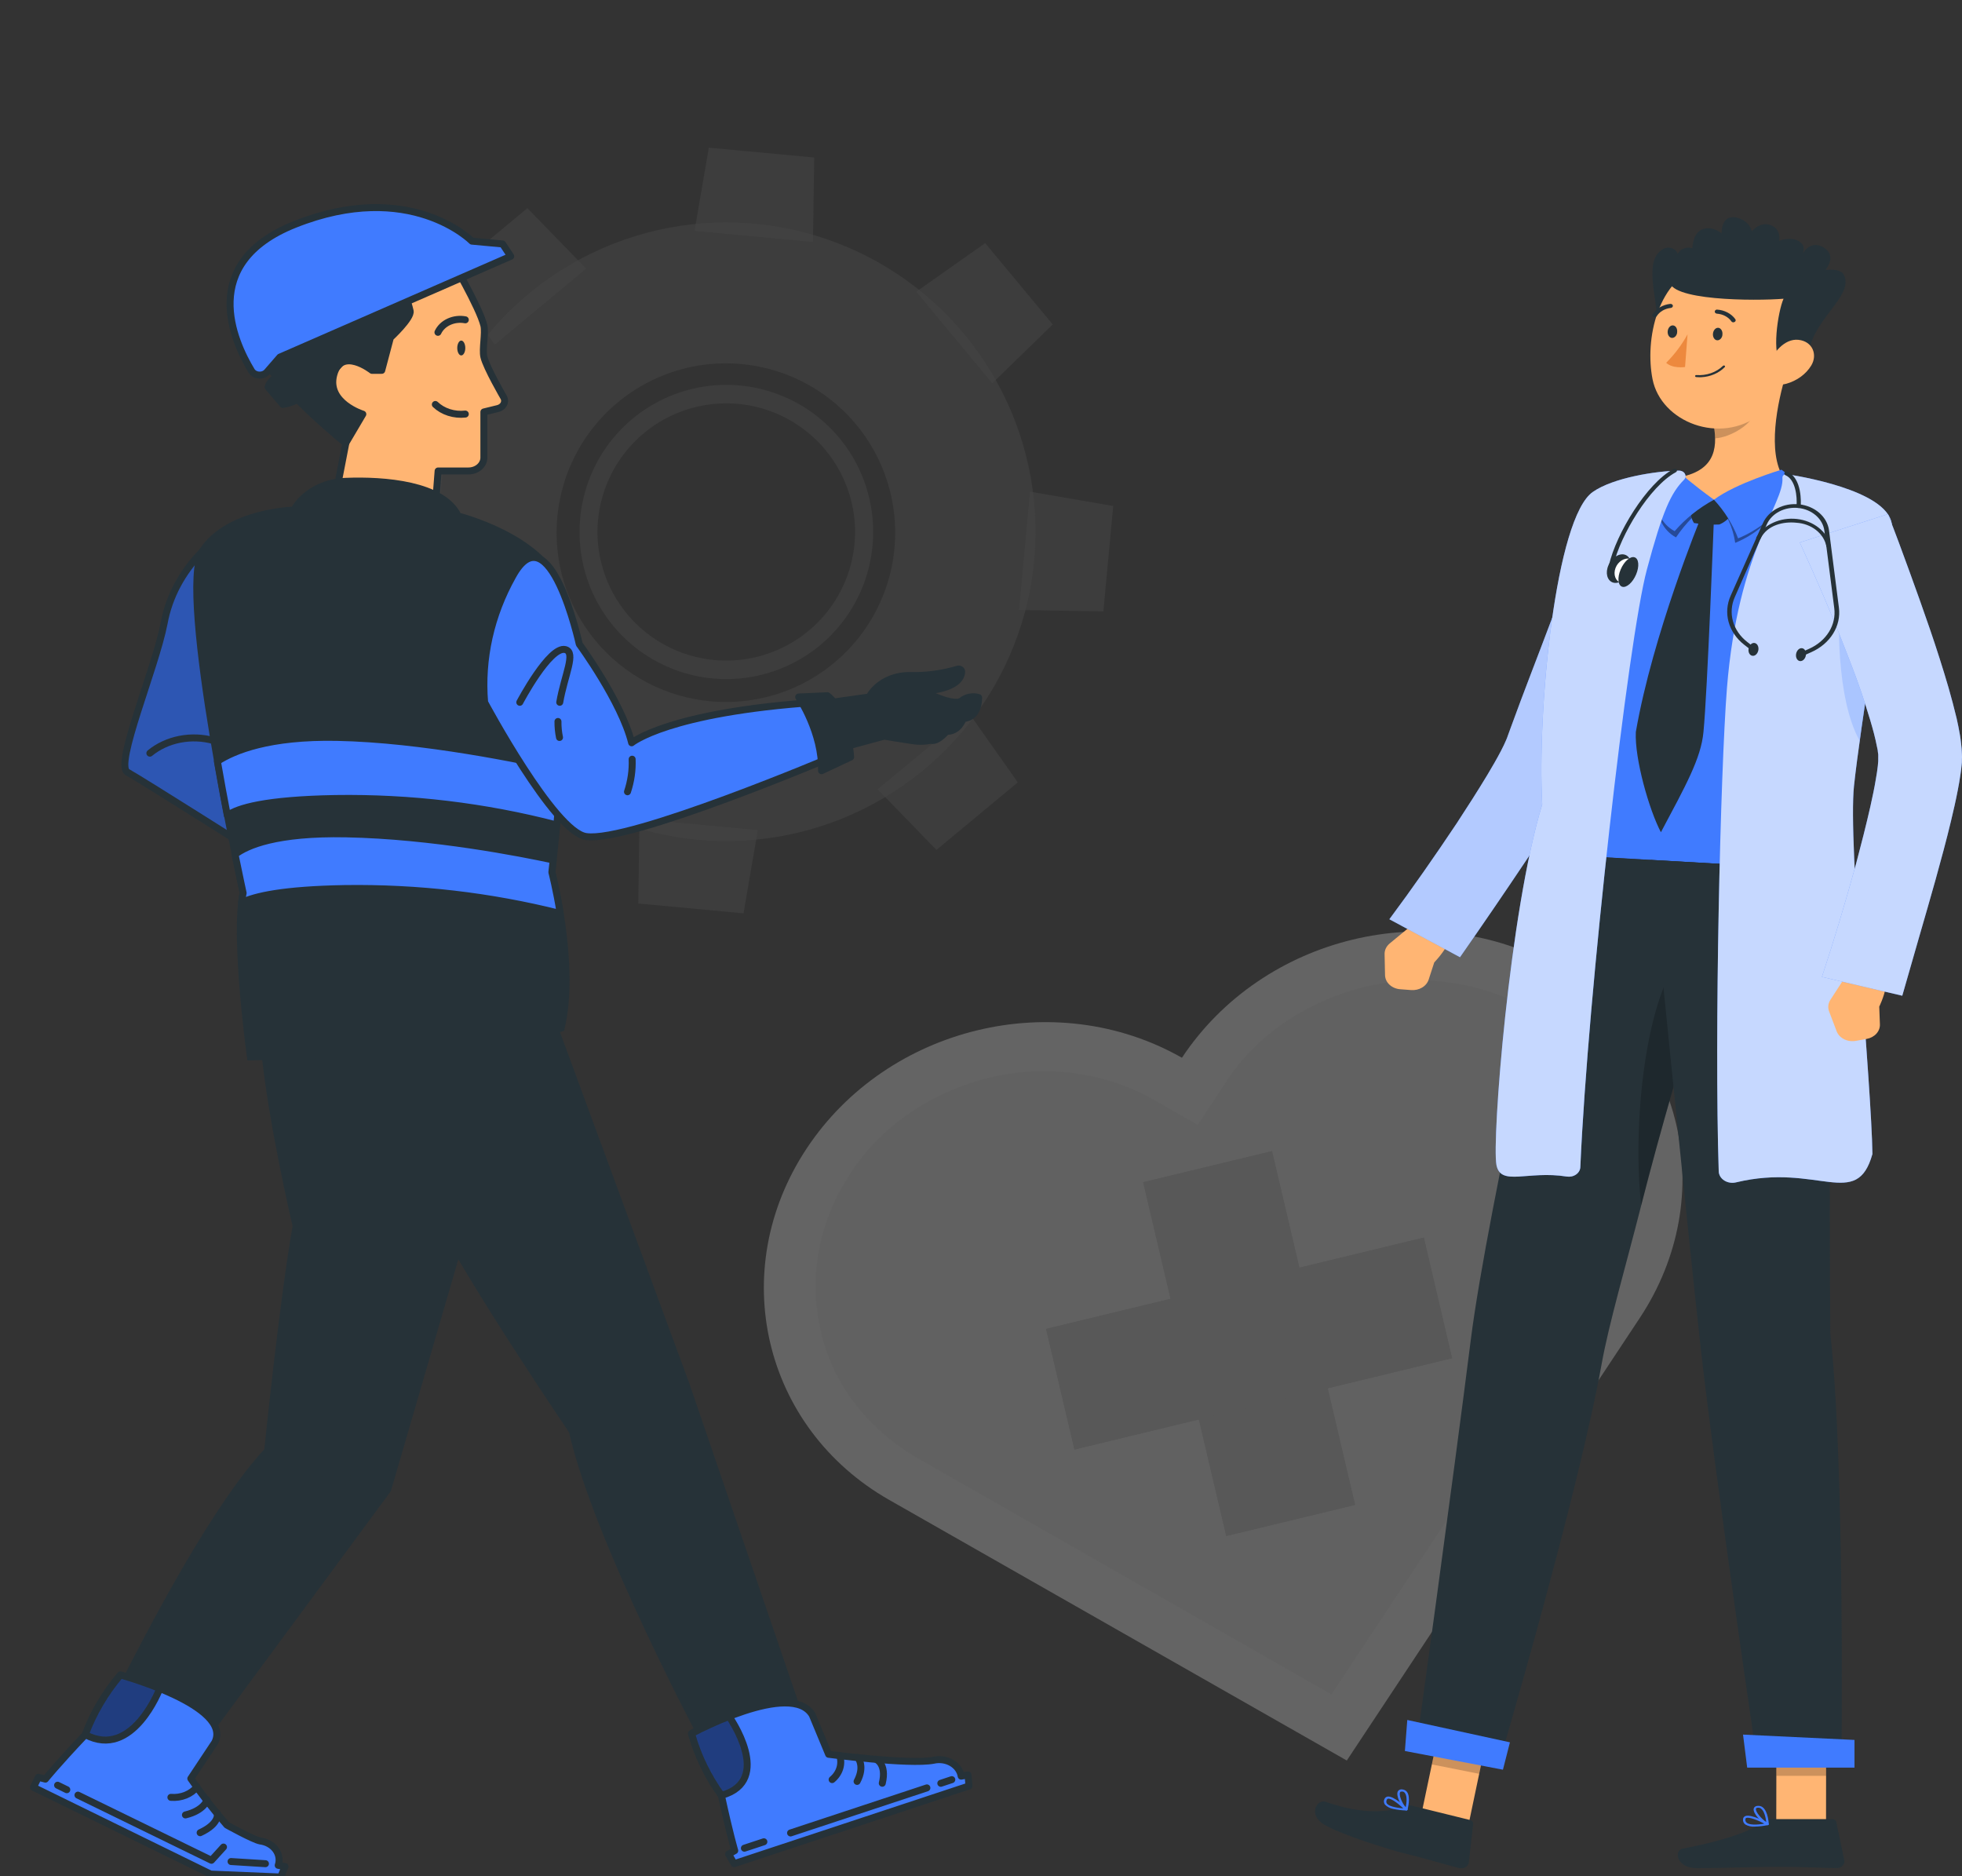 <svg width="638" height="610" viewBox="0 0 638 610" fill="none" xmlns="http://www.w3.org/2000/svg">
<rect x="0" y="0" width="638" height="610" fill="#333333" stroke="none"/>
<g clip-path="url(#clip0_659_2962)">
<g opacity="0.3">
<path opacity="0.9" d="M506.355 314.416C465.275 291.002 410.663 304.226 384.337 343.899C343.221 320.485 288.609 333.709 262.32 373.381C236.03 413.054 248.047 464.226 289.126 487.64L437.951 572.383L533.125 428.642C559.488 388.969 547.471 337.829 506.355 314.416Z" fill="#E9E9E9"/>
<path opacity="0.2" d="M298.257 474C290.122 469.248 283.161 463.147 277.779 456.051C272.396 448.956 268.699 441.007 266.902 432.667C262.821 415.187 266.238 397.022 276.516 381.559C286.121 366.464 302.264 355.276 321.403 350.447C330.463 348.197 339.981 347.677 349.297 348.924C358.613 350.17 367.503 353.153 375.35 357.666L389.474 365.715L398.496 352.076C408.117 336.979 424.271 325.792 443.421 320.964C452.475 318.714 461.987 318.195 471.296 319.442C480.606 320.688 489.49 323.671 497.33 328.183C530.608 347.125 540.332 388.65 519.072 420.816L432.957 550.885L298.257 474Z" fill="#ADADAD"/>
<path d="M440.687 489.3L398.721 499.426L371.692 384.337L413.659 374.211L440.687 489.3Z" fill="#ADADAD"/>
<path d="M349.359 471.317L340.115 432.027L463.02 402.321L472.227 441.61L349.359 471.317Z" fill="#ADADAD"/>
</g>
<g opacity="0.2">
<path d="M231.744 220.39C241.146 221.27 250.598 219.342 258.905 214.85C267.211 210.357 273.998 203.502 278.408 195.151C282.818 186.8 284.651 177.329 283.678 167.936C282.704 158.543 278.966 149.65 272.937 142.382C266.908 135.113 258.859 129.796 249.807 127.103C240.756 124.41 231.109 124.462 222.087 127.252C213.066 130.043 205.074 135.446 199.124 142.779C193.173 150.112 189.532 159.045 188.659 168.448C188.073 174.688 188.723 180.983 190.572 186.972C192.421 192.961 195.433 198.526 199.434 203.351C203.436 208.175 208.349 212.163 213.893 215.086C219.437 218.01 225.503 219.813 231.744 220.39ZM194.464 168.999C195.232 160.751 198.428 152.916 203.648 146.485C208.869 140.053 215.879 135.314 223.793 132.867C231.706 130.42 240.168 130.374 248.108 132.735C256.047 135.097 263.109 139.759 268.398 146.134C273.688 152.508 276.969 160.308 277.826 168.547C278.683 176.786 277.078 185.094 273.214 192.421C269.349 199.748 263.399 205.764 256.116 209.709C248.832 213.655 240.542 215.351 232.294 214.585C226.817 214.077 221.493 212.494 216.627 209.928C211.762 207.361 207.449 203.862 203.936 199.628C200.423 195.395 197.778 190.511 196.153 185.256C194.528 180 193.954 174.476 194.464 168.999ZM231.744 220.39C241.146 221.27 250.598 219.342 258.905 214.85C267.211 210.357 273.998 203.502 278.408 195.151C282.818 186.8 284.651 177.329 283.678 167.936C282.704 158.543 278.966 149.65 272.937 142.382C266.908 135.113 258.859 129.796 249.807 127.103C240.756 124.41 231.109 124.462 222.087 127.252C213.066 130.043 205.074 135.446 199.124 142.779C193.173 150.112 189.532 159.045 188.659 168.448C188.073 174.688 188.723 180.983 190.572 186.972C192.421 192.961 195.433 198.526 199.434 203.351C203.436 208.175 208.349 212.163 213.893 215.086C219.437 218.01 225.503 219.813 231.744 220.39ZM194.464 168.999C195.232 160.751 198.428 152.916 203.648 146.485C208.869 140.053 215.879 135.314 223.793 132.867C231.706 130.42 240.168 130.374 248.108 132.735C256.047 135.097 263.109 139.759 268.398 146.134C273.688 152.508 276.969 160.308 277.826 168.547C278.683 176.786 277.078 185.094 273.214 192.421C269.349 199.748 263.399 205.764 256.116 209.709C248.832 213.655 240.542 215.351 232.294 214.585C226.817 214.077 221.493 212.494 216.627 209.928C211.762 207.361 207.449 203.862 203.936 199.628C200.423 195.395 197.778 190.511 196.153 185.256C194.528 180 193.954 174.476 194.464 168.999ZM231.744 220.39C241.146 221.27 250.598 219.342 258.905 214.85C267.211 210.357 273.998 203.502 278.408 195.151C282.818 186.8 284.651 177.329 283.678 167.936C282.704 158.543 278.966 149.65 272.937 142.382C266.908 135.113 258.859 129.796 249.807 127.103C240.756 124.41 231.109 124.462 222.087 127.252C213.066 130.043 205.074 135.446 199.124 142.779C193.173 150.112 189.532 159.045 188.659 168.448C188.073 174.688 188.723 180.983 190.572 186.972C192.421 192.961 195.433 198.526 199.434 203.351C203.436 208.175 208.349 212.163 213.893 215.086C219.437 218.01 225.503 219.813 231.744 220.39ZM194.464 168.999C195.232 160.751 198.428 152.916 203.648 146.485C208.869 140.053 215.879 135.314 223.793 132.867C231.706 130.42 240.168 130.374 248.108 132.735C256.047 135.097 263.109 139.759 268.398 146.134C273.688 152.508 276.969 160.308 277.826 168.547C278.683 176.786 277.078 185.094 273.214 192.421C269.349 199.748 263.399 205.764 256.116 209.709C248.832 213.655 240.542 215.351 232.294 214.585C226.817 214.077 221.493 212.494 216.627 209.928C211.762 207.361 207.449 203.862 203.936 199.628C200.423 195.395 197.778 190.511 196.153 185.256C194.528 180 193.954 174.476 194.464 168.999ZM226.84 273.033C246.647 274.877 266.555 270.806 284.049 261.336C301.542 251.865 315.834 237.42 325.118 219.827C334.402 202.234 338.261 182.283 336.207 162.497C334.152 142.711 326.277 123.978 313.577 108.668C300.876 93.358 283.921 82.157 264.856 76.482C245.79 70.808 225.469 70.914 206.464 76.788C187.458 82.662 170.621 94.039 158.082 109.481C145.543 124.924 137.864 143.738 136.016 163.544C133.553 190.105 141.735 216.557 158.766 237.088C175.796 257.618 200.281 270.547 226.84 273.033ZM181.253 167.948C182.287 157.12 186.506 146.841 193.377 138.409C200.247 129.977 209.462 123.769 219.858 120.57C230.254 117.371 241.365 117.323 251.788 120.434C262.211 123.544 271.479 129.672 278.421 138.045C285.364 146.419 289.671 156.661 290.797 167.48C291.923 178.298 289.819 189.208 284.75 198.832C279.681 208.455 271.875 216.362 262.316 221.552C252.757 226.743 241.875 228.985 231.043 227.996C223.812 227.338 216.782 225.255 210.359 221.868C203.935 218.481 198.246 213.856 193.618 208.261C188.99 202.665 185.515 196.209 183.392 189.265C181.27 182.32 180.543 175.024 181.253 167.798V167.948ZM188.659 168.598C187.778 178.003 189.706 187.457 194.2 195.766C198.694 204.074 205.552 210.862 213.906 215.271C222.259 219.68 231.733 221.512 241.128 220.535C250.523 219.558 259.417 215.815 266.685 209.781C273.952 203.747 279.266 195.693 281.954 186.638C284.642 177.583 284.584 167.934 281.786 158.912C278.988 149.89 273.576 141.901 266.236 135.956C258.896 130.01 249.957 126.376 240.551 125.513C227.985 124.37 215.477 128.242 205.756 136.286C196.035 144.329 189.889 155.891 188.659 168.448V168.598ZM194.464 169.149C195.232 160.901 198.428 153.066 203.648 146.635C208.869 140.203 215.879 135.464 223.793 133.017C231.706 130.57 240.168 130.524 248.108 132.885C256.047 135.247 263.109 139.91 268.398 146.284C273.688 152.658 276.969 160.458 277.826 168.697C278.683 176.936 277.078 185.244 273.214 192.571C269.349 199.898 263.399 205.914 256.116 209.859C248.832 213.805 240.542 215.502 232.294 214.736C226.803 214.228 221.466 212.64 216.59 210.064C211.713 207.488 207.394 203.975 203.879 199.725C200.364 195.475 197.723 190.574 196.107 185.301C194.491 180.028 193.933 174.488 194.464 168.999V169.149ZM231.744 220.54C241.146 221.421 250.598 219.492 258.905 215C267.211 210.507 273.998 203.652 278.408 195.301C282.818 186.95 284.651 177.479 283.678 168.086C282.704 158.693 278.966 149.8 272.937 142.532C266.908 135.263 258.859 129.946 249.807 127.253C240.756 124.56 231.109 124.612 222.087 127.403C213.066 130.193 205.074 135.596 199.124 142.929C193.173 150.262 189.532 159.195 188.659 168.598C187.518 181.177 191.414 193.694 199.491 203.404C207.568 213.114 219.168 219.223 231.744 220.39V220.54ZM194.464 168.999C195.232 160.751 198.428 152.916 203.648 146.485C208.869 140.053 215.879 135.314 223.793 132.867C231.706 130.42 240.168 130.374 248.108 132.735C256.047 135.097 263.109 139.759 268.398 146.134C273.688 152.508 276.969 160.308 277.826 168.547C278.683 176.786 277.078 185.094 273.214 192.421C269.349 199.748 263.399 205.764 256.116 209.709C248.832 213.655 240.542 215.351 232.294 214.585C226.817 214.077 221.493 212.494 216.627 209.928C211.762 207.361 207.449 203.862 203.936 199.628C200.423 195.395 197.778 190.511 196.153 185.256C194.528 180 193.954 174.476 194.464 168.999ZM231.744 220.39C241.146 221.27 250.598 219.342 258.905 214.85C267.211 210.357 273.998 203.502 278.408 195.151C282.818 186.8 284.651 177.329 283.678 167.936C282.704 158.543 278.966 149.65 272.937 142.382C266.908 135.113 258.859 129.796 249.807 127.103C240.756 124.41 231.109 124.462 222.087 127.252C213.066 130.043 205.074 135.446 199.124 142.779C193.173 150.112 189.532 159.045 188.659 168.448C188.073 174.688 188.723 180.983 190.572 186.972C192.421 192.961 195.433 198.526 199.434 203.351C203.436 208.175 208.349 212.163 213.893 215.086C219.437 218.01 225.503 219.813 231.744 220.39ZM194.464 168.999C195.232 160.751 198.428 152.916 203.648 146.485C208.869 140.053 215.879 135.314 223.793 132.867C231.706 130.42 240.168 130.374 248.108 132.735C256.047 135.097 263.109 139.759 268.398 146.134C273.688 152.508 276.969 160.308 277.826 168.547C278.683 176.786 277.078 185.094 273.214 192.421C269.349 199.748 263.399 205.764 256.116 209.709C248.832 213.655 240.542 215.351 232.294 214.585C226.817 214.077 221.493 212.494 216.627 209.928C211.762 207.361 207.449 203.862 203.936 199.628C200.423 195.395 197.778 190.511 196.153 185.256C194.528 180 193.954 174.476 194.464 168.999Z" fill="#929292" fill-opacity="0.51"/>
<path d="M225.839 75.072L264.37 78.675L264.77 51.203L230.493 48L225.839 75.072Z" fill="#929292" fill-opacity="0.51"/>
<path d="M297.947 94.838L322.667 124.612L342.333 105.496L320.365 79.025L297.947 94.838Z" fill="#929292" fill-opacity="0.51"/>
<path d="M334.929 159.841L331.376 198.322L358.799 198.772L362.001 164.495L334.929 159.841Z" fill="#929292" fill-opacity="0.51"/>
<path d="M315.162 231.949L285.388 256.619L304.503 276.335L330.975 254.367L315.162 231.949Z" fill="#929292" fill-opacity="0.51"/>
<path d="M246.431 269.883L207.95 266.28L207.549 293.752L241.777 296.955L246.431 269.883Z" fill="#929292" fill-opacity="0.51"/>
<path d="M178.05 249.113L153.381 219.389L133.665 238.504L155.632 264.976L178.05 249.113Z" fill="#929292" fill-opacity="0.51"/>
<path d="M141.072 184.161L144.675 145.63L117.203 145.23L114 179.507L141.072 184.161Z" fill="#929292" fill-opacity="0.51"/>
<path d="M160.888 112.053L190.612 87.333L171.496 67.667L145.025 89.635L160.888 112.053Z" fill="#929292" fill-opacity="0.51"/>
</g>
<path d="M551.91 110.127C540.489 111.888 539.045 110.984 538.901 103.892C538.756 96.8 534.607 84.969 540.38 81.26C540.776 80.935 541.264 80.706 541.795 80.595C542.326 80.484 542.881 80.496 543.405 80.628C543.929 80.761 544.404 81.01 544.782 81.35C545.16 81.691 545.427 82.111 545.559 82.569C545.911 81.791 546.597 81.161 547.475 80.809C548.352 80.458 549.353 80.413 550.268 80.683C550.502 79.218 550.773 75.461 553.876 74.448C556.98 73.435 559.83 75.867 559.83 75.867C559.83 75.867 559.596 70.084 564.106 70.645C565.453 70.831 566.704 71.363 567.695 72.172C568.686 72.981 569.372 74.03 569.664 75.181C569.664 75.181 572.262 71.908 575.78 73.201C579.298 74.495 578.559 78.298 578.559 78.298C578.559 78.298 582.294 76.74 585.072 78.501C587.851 80.262 585.83 83.083 585.83 83.083C585.83 83.083 588.356 77.472 593.173 80.574C597.504 83.38 593.57 87.775 593.57 87.775C593.57 87.775 598.334 87.105 599.488 89.178C603.385 96.239 588.536 104.126 588.049 116.05C565.243 123.5 551.91 110.127 551.91 110.127Z" fill="#263238"/>
<path d="M469.598 299.633L461.984 298.417L451.917 306.725C451.369 307.176 450.936 307.721 450.647 308.325C450.358 308.929 450.219 309.579 450.239 310.232L450.383 317.028C450.401 318.19 450.919 319.305 451.836 320.155C452.753 321.005 454.004 321.53 455.345 321.626L458.845 321.891C460.118 321.995 461.393 321.707 462.443 321.076C463.494 320.445 464.251 319.514 464.583 318.447L466.387 312.898C466.387 312.898 476.328 302.751 469.598 299.633Z" fill="#FFB573"/>
<path d="M546.496 175.343C541.39 186.768 536.302 198.24 531.394 209.743C526.486 221.246 521.615 232.796 517.05 244.159L516.238 246.263L515.679 247.635C515.462 248.149 515.246 248.679 515.047 249.085C514.199 250.939 513.351 252.467 512.503 254.01C510.807 257.127 509.093 259.917 507.361 262.739C503.879 268.35 500.288 273.759 496.662 279.152C489.445 289.954 482.228 300.506 474.758 311.214L451.79 298.869C459.367 288.691 466.675 278.185 473.675 267.695C477.122 262.427 480.514 257.143 483.671 251.906C485.241 249.287 486.756 246.669 488.092 244.112C488.723 242.881 489.355 241.618 489.77 240.59C489.914 240.293 489.968 240.091 490.058 239.888L490.347 239.078L491.177 236.802C495.525 224.831 500.09 213.266 504.492 201.529L517.7 166.442L546.496 175.343Z" fill="#407BFF"/>
<path opacity="0.6" d="M546.496 175.343C541.39 186.768 536.302 198.24 531.394 209.743C526.486 221.246 521.615 232.796 517.05 244.159L516.238 246.263L515.679 247.635C515.462 248.149 515.246 248.679 515.047 249.085C514.199 250.939 513.351 252.467 512.503 254.01C510.807 257.127 509.093 259.917 507.361 262.739C503.879 268.35 500.288 273.759 496.662 279.152C489.445 289.954 482.228 300.506 474.758 311.214L451.79 298.869C459.367 288.691 466.675 278.185 473.675 267.695C477.122 262.427 480.514 257.143 483.671 251.906C485.241 249.287 486.756 246.669 488.092 244.112C488.723 242.881 489.355 241.618 489.77 240.59C489.914 240.293 489.968 240.091 490.058 239.888L490.347 239.078L491.177 236.802C495.525 224.831 500.09 213.266 504.492 201.529L517.7 166.442L546.496 175.343Z" fill="white"/>
<path d="M477.681 592.528L461.497 593.214L469.147 556.803L484.538 559.858L477.681 592.528Z" fill="#FFB573"/>
<path d="M593.786 593.058H577.602L577.656 560.684H593.822L593.786 593.058Z" fill="#FFB573"/>
<path d="M576.069 591.437H595.789C596.106 591.433 596.415 591.526 596.659 591.701C596.904 591.875 597.069 592.118 597.125 592.388L599.723 604.858C599.78 605.166 599.76 605.482 599.662 605.783C599.564 606.083 599.391 606.362 599.156 606.6C598.921 606.837 598.628 607.027 598.299 607.157C597.97 607.287 597.613 607.353 597.251 607.352C590.9 607.258 586.281 606.931 578.288 606.931C573.38 606.931 558.441 607.367 551.729 607.367C545.017 607.367 544.331 601.569 547.128 601.039C559.758 598.685 569.267 595.443 573.398 592.341C574.131 591.768 575.081 591.446 576.069 591.437Z" fill="#263238"/>
<path opacity="0.2" d="M469.147 556.818L465.611 573.652L481.001 576.707L484.538 559.873L469.147 556.818Z" fill="black"/>
<path opacity="0.2" d="M593.823 560.684H577.638V577.362H593.823V560.684Z" fill="black"/>
<path d="M606.849 174.937C594.219 224.021 597.575 272.465 596.222 282.955L509.851 278.03C500.83 218.799 510.898 181.016 516.617 165.523C517.547 162.965 519.306 160.692 521.685 158.971C524.064 157.25 526.964 156.154 530.041 155.812C542.885 154.596 555.819 154.247 568.725 154.768C577.463 155.219 586.135 156.357 594.634 158.166C598.826 158.994 602.466 161.226 604.756 164.37C607.046 167.514 607.798 171.314 606.849 174.937Z" fill="#407BFF"/>
<path d="M580.814 121.505C577.963 130.748 574.589 147.115 580.02 155.391C580.868 156.685 579.244 157.792 579.172 159.288C578.973 163.871 571.792 165.242 558.946 165.305C546.099 165.367 540.596 160.738 544.097 156.373C544.633 155.708 545.449 155.249 546.37 155.095C558.405 152.773 558.639 144.621 556.997 136.843L580.814 121.505Z" fill="#FFB573"/>
<path opacity="0.4" d="M558.026 162.764C561.4 166.818 563.541 171.54 564.251 176.496C577.079 171.29 583.195 158.649 583.195 158.649L579.334 155.08C579.334 155.08 565.081 157.402 558.026 162.764Z" fill="black"/>
<path opacity="0.4" d="M556.763 162.811C552.039 166.132 548.053 170.167 544.999 174.719C536.031 169.918 538.99 156.233 538.99 156.233L546.298 154.986C546.298 154.986 549.563 157.589 556.763 162.811Z" fill="black"/>
<path d="M557.34 162.468L554.58 162.701L549.907 165.367C549.609 166.972 549.939 168.618 550.845 170.043C553.559 170.501 556.329 170.663 559.09 170.526C560.943 169.753 562.419 168.439 563.258 166.816L559.83 163.029L557.34 162.468Z" fill="#263238"/>
<path d="M557.34 162.468C560.806 166.216 563.464 170.471 565.188 175.031C578.017 169.825 585.487 157.386 585.487 157.386L579.298 152.71C579.298 152.71 564.395 157.137 557.34 162.468Z" fill="#407BFF"/>
<path d="M557.34 162.468C552.389 165.166 548.058 168.633 544.566 172.693C535.545 167.908 538.991 155.017 538.991 155.017L546.298 153.77C546.298 153.77 550.159 157.277 557.34 162.468Z" fill="#407BFF"/>
<path opacity="0.2" d="M571.107 127.755L557.033 136.827C557.46 138.702 557.695 140.606 557.737 142.516C562.807 142.189 570.096 137.84 570.98 133.289C571.404 131.466 571.447 129.592 571.107 127.755Z" fill="black"/>
<path d="M583.394 106.23C581.355 119.993 580.976 128.052 572.351 134.77C559.379 144.73 540.127 137.279 537.367 123.266C534.877 110.657 538.63 90.269 554.706 85.671C558.245 84.64 562.031 84.408 565.703 84.998C569.375 85.587 572.812 86.978 575.687 89.038C578.562 91.099 580.779 93.76 582.128 96.769C583.476 99.777 583.912 103.034 583.394 106.23Z" fill="#FFB573"/>
<path d="M579.497 118.668C575.888 115.66 578.144 101.258 579.966 97.127C570.944 97.875 541.787 97.844 542.888 90.892C543.989 83.941 554.598 78.033 571.937 82.912C586.371 86.98 589.98 93.199 589.98 98.281C590.196 108.724 579.497 118.668 579.497 118.668Z" fill="#263238"/>
<path d="M588.987 118.824C587.274 121.653 584.346 123.79 580.832 124.779C576.231 126.01 573.958 122.347 575.257 118.419C576.411 114.896 580.218 109.986 584.819 110.485C589.42 110.984 591.098 115.317 588.987 118.824Z" fill="#FFB573"/>
<path d="M460.343 569.381L487.1 574.478C487.1 574.478 513.118 486.396 520.84 443.345C523.204 430.252 528.689 411.563 533.686 391.908C539.983 367.125 547.904 340.315 554.4 319.319C561.256 297.201 566.344 281.303 566.344 281.303L509.852 278.076C509.852 278.076 483.564 393.28 478.259 435.692C472.72 479.772 460.343 569.381 460.343 569.381Z" fill="#263238"/>
<path opacity="0.2" d="M533.686 391.877C539.983 367.094 547.904 340.284 554.399 319.289L548.463 308.378C534.444 322.842 530.853 367.593 533.686 391.877Z" fill="black"/>
<path d="M536.771 279.573C536.771 279.573 548.463 397.302 553.01 438.062C558.062 482.703 571.612 574.151 571.612 574.151H598.784C598.784 574.151 600.011 476.764 595.176 433.65C594.49 348.888 596.204 282.971 596.204 282.971L536.771 279.573Z" fill="#263238"/>
<path d="M568.148 574.697H603.043V565.688L566.795 563.957L568.148 574.697Z" fill="#407BFF"/>
<path d="M456.842 569.287L488.723 575.366L490.997 566.466L457.618 559.203L456.842 569.287Z" fill="#407BFF"/>
<path d="M560.101 108.693C560.101 109.815 559.253 110.688 558.405 110.641C557.557 110.595 556.925 109.644 557.015 108.521C557.106 107.399 557.863 106.526 558.711 106.573C559.559 106.62 560.191 107.571 560.101 108.693Z" fill="#263238"/>
<path d="M545.378 107.913C545.378 109.036 544.53 109.909 543.682 109.862C542.834 109.815 542.202 108.864 542.292 107.742C542.382 106.62 543.14 105.747 543.988 105.794C544.836 105.84 545.468 106.729 545.378 107.913Z" fill="#263238"/>
<path d="M548.752 108.693C546.932 112.037 544.596 115.151 541.805 117.951C543.952 119.947 547.94 119.323 547.94 119.323L548.752 108.693Z" fill="#ED893E"/>
<path d="M553.208 122.643C554.671 122.572 556.101 122.245 557.413 121.683C558.725 121.12 559.891 120.333 560.84 119.37C560.908 119.309 560.945 119.228 560.945 119.144C560.945 119.06 560.908 118.979 560.84 118.918C560.767 118.859 560.67 118.826 560.57 118.826C560.469 118.826 560.373 118.859 560.299 118.918C559.228 119.974 557.884 120.798 556.377 121.323C554.869 121.849 553.24 122.06 551.621 121.942C551.571 121.938 551.52 121.942 551.473 121.954C551.425 121.967 551.38 121.988 551.342 122.015C551.303 122.043 551.271 122.077 551.248 122.115C551.224 122.153 551.21 122.195 551.206 122.238C551.2 122.326 551.235 122.413 551.302 122.48C551.37 122.547 551.464 122.589 551.566 122.597C552.112 122.641 552.66 122.656 553.208 122.643Z" fill="#263238"/>
<path d="M563.691 104.796C563.819 104.784 563.943 104.746 564.052 104.687C564.223 104.591 564.344 104.441 564.388 104.269C564.432 104.097 564.395 103.917 564.286 103.768C563.642 102.871 562.759 102.12 561.711 101.578C560.663 101.035 559.479 100.717 558.26 100.65C558.077 100.674 557.91 100.755 557.789 100.876C557.669 100.998 557.602 101.153 557.602 101.313C557.602 101.473 557.669 101.627 557.789 101.749C557.91 101.871 558.077 101.951 558.26 101.975C559.223 102.037 560.156 102.295 560.981 102.728C561.805 103.162 562.499 103.758 563.005 104.469C563.073 104.573 563.173 104.66 563.294 104.717C563.415 104.775 563.553 104.803 563.691 104.796Z" fill="#263238"/>
<path d="M538.107 103.128C538.232 103.121 538.353 103.087 538.46 103.03C538.567 102.973 538.656 102.894 538.72 102.801C539.18 102.077 539.832 101.456 540.622 100.99C541.412 100.525 542.318 100.226 543.267 100.12C543.468 100.104 543.654 100.023 543.788 99.893C543.922 99.762 543.994 99.593 543.989 99.418C543.975 99.243 543.882 99.08 543.73 98.963C543.578 98.847 543.38 98.787 543.177 98.795C541.965 98.921 540.807 99.298 539.799 99.892C538.791 100.486 537.963 101.28 537.385 102.209C537.288 102.36 537.263 102.538 537.317 102.704C537.371 102.871 537.499 103.012 537.674 103.097C537.81 103.15 537.962 103.161 538.107 103.128Z" fill="#263238"/>
<path d="M570.602 593.868C572.038 593.839 573.466 593.671 574.86 593.37C574.933 593.355 574.999 593.322 575.051 593.275C575.102 593.228 575.136 593.168 575.148 593.105C575.168 593.044 575.164 592.979 575.138 592.92C575.112 592.862 575.065 592.811 575.004 592.777C574.427 592.45 569.339 589.66 567.498 590.47C567.299 590.56 567.131 590.694 567.01 590.859C566.89 591.023 566.822 591.211 566.813 591.406C566.749 591.727 566.78 592.056 566.903 592.364C567.026 592.672 567.237 592.948 567.516 593.167C568.42 593.701 569.51 593.949 570.602 593.868ZM573.759 592.902C570.999 593.385 568.888 593.292 568.04 592.652C567.847 592.505 567.703 592.317 567.621 592.106C567.539 591.896 567.521 591.67 567.571 591.452C567.571 591.203 567.715 591.109 567.823 591.063C568.779 590.657 571.702 591.842 573.759 592.902Z" fill="#407BFF"/>
<path d="M574.769 593.386C574.833 593.407 574.904 593.407 574.968 593.386C575.029 593.357 575.08 593.314 575.115 593.262C575.15 593.209 575.168 593.15 575.166 593.089C575.166 592.918 574.968 588.881 573.145 587.556C572.925 587.389 572.667 587.266 572.386 587.193C572.106 587.12 571.811 587.101 571.521 587.135C571.232 587.136 570.952 587.221 570.726 587.376C570.5 587.532 570.342 587.749 570.277 587.992C569.862 589.551 572.947 592.669 574.589 593.401C574.649 593.412 574.712 593.406 574.769 593.386ZM571.774 587.712C572.095 587.715 572.404 587.82 572.64 588.008C573.795 588.85 574.21 591.203 574.336 592.388C572.73 591.297 570.728 588.974 571.016 588.055C571.016 587.977 571.016 587.774 571.594 587.727H571.774V587.712Z" fill="#407BFF"/>
<path d="M459.079 587.057L478.06 591.733C478.363 591.808 478.626 591.972 478.804 592.197C478.982 592.422 479.064 592.693 479.035 592.964L477.627 605.543C477.581 605.852 477.459 606.15 477.268 606.414C477.076 606.679 476.821 606.905 476.52 607.077C476.218 607.248 475.877 607.362 475.52 607.409C475.164 607.456 474.799 607.437 474.452 607.351C468.371 605.792 464.041 604.374 456.409 602.488C451.682 601.334 436.291 596.565 430.68 593.26C425.069 589.956 428.371 584.859 431.023 585.794C442.949 589.972 451.339 589.301 456.283 587.353C457.145 586.972 458.136 586.867 459.079 587.057Z" fill="#263238"/>
<path d="M453.035 588.117C454.43 588.417 455.857 588.589 457.293 588.632C457.371 588.636 457.448 588.62 457.515 588.587C457.583 588.554 457.637 588.504 457.672 588.444C457.715 588.392 457.738 588.329 457.738 588.265C457.738 588.201 457.715 588.138 457.672 588.086C457.221 587.65 453.198 583.784 451.195 584.111C450.972 584.154 450.765 584.245 450.595 584.376C450.424 584.507 450.295 584.673 450.221 584.859C450.064 585.151 449.994 585.472 450.016 585.793C450.038 586.114 450.152 586.425 450.347 586.699C451.035 587.418 451.981 587.917 453.035 588.117ZM456.391 587.93C453.577 587.743 451.574 587.151 450.978 586.371C450.857 586.178 450.793 585.961 450.793 585.74C450.793 585.52 450.857 585.303 450.978 585.109C451.087 584.859 451.231 584.813 451.357 584.797C452.386 584.595 454.731 586.434 456.391 587.992V587.93Z" fill="#407BFF"/>
<path d="M457.203 588.616C457.274 588.632 457.348 588.632 457.419 588.616C457.489 588.601 457.553 588.569 457.603 588.526C457.654 588.482 457.69 588.427 457.708 588.366C457.708 588.21 458.826 584.283 457.509 582.568C457.348 582.359 457.138 582.182 456.892 582.048C456.647 581.913 456.371 581.825 456.084 581.789C455.804 581.721 455.507 581.737 455.238 581.833C454.97 581.929 454.747 582.1 454.604 582.319C453.702 583.721 455.723 587.4 457.04 588.553C457.087 588.586 457.143 588.607 457.203 588.616ZM456.102 582.459C456.411 582.533 456.675 582.706 456.842 582.942C457.708 584.033 457.347 586.402 457.112 587.618C455.904 586.2 454.749 583.503 455.308 582.677C455.308 582.599 455.47 582.428 455.976 582.49L456.102 582.459Z" fill="#407BFF"/>
<path d="M581.084 154.175C580.892 154.149 580.696 154.16 580.51 154.209C580.324 154.258 580.153 154.342 580.01 154.457C579.868 154.571 579.757 154.711 579.687 154.868C579.617 155.024 579.589 155.193 579.605 155.36C580.236 163.715 565.17 178.741 561.562 223.74C559.415 251.111 557.448 336.45 558.892 380.841C558.913 381.424 559.087 381.994 559.402 382.51C559.716 383.025 560.163 383.472 560.707 383.816C561.252 384.16 561.88 384.393 562.544 384.496C563.208 384.599 563.89 384.57 564.539 384.411C591.17 377.989 603.746 393.56 608.87 375.199C608.599 353.206 600.895 274.242 602.88 255.522C604.865 236.802 613.11 185.942 615.167 172.381C616.989 160.597 588.536 155.344 581.084 154.175Z" fill="#407BFF"/>
<path opacity="0.7" d="M581.084 154.175C580.892 154.149 580.696 154.16 580.51 154.209C580.324 154.258 580.153 154.342 580.01 154.457C579.868 154.571 579.757 154.711 579.687 154.868C579.617 155.024 579.589 155.193 579.605 155.36C580.236 163.715 565.17 178.741 561.562 223.74C559.415 251.111 557.448 336.45 558.892 380.841C558.913 381.424 559.087 381.994 559.402 382.51C559.716 383.025 560.163 383.472 560.707 383.816C561.252 384.16 561.88 384.393 562.544 384.496C563.208 384.599 563.89 384.57 564.539 384.411C591.17 377.989 603.746 393.56 608.87 375.199C608.599 353.206 600.895 274.242 602.88 255.522C604.865 236.802 613.11 185.942 615.167 172.381C616.989 160.597 588.536 155.344 581.084 154.175Z" fill="white"/>
<path opacity="0.2" d="M598.64 192.317C597.467 199.269 597.016 227.357 604.756 240.87C606.055 231.518 607.751 220.405 609.393 209.697L598.64 192.317Z" fill="#407BFF"/>
<path d="M609.7 313.786L602.014 314.566L595.212 325.056C594.839 325.623 594.607 326.252 594.533 326.902C594.458 327.552 594.542 328.208 594.779 328.828L597.232 335.281C597.649 336.385 598.526 337.316 599.693 337.892C600.861 338.468 602.235 338.649 603.547 338.398L606.975 337.775C608.235 337.553 609.363 336.952 610.156 336.078C610.95 335.204 611.357 334.115 611.306 333.005L611.089 327.269C611.089 327.269 617.188 315.096 609.7 313.786Z" fill="#FFB573"/>
<path d="M613.922 167.144C616.376 173.379 618.649 179.536 620.905 185.77C623.16 192.005 625.415 198.24 627.544 204.475C629.673 210.71 631.73 217.085 633.625 223.584C634.563 226.842 635.429 230.131 636.259 233.576C636.638 235.306 637.017 237.067 637.324 238.938C637.468 239.904 637.63 240.792 637.72 241.868L637.883 243.427L637.973 245.188C638.009 245.78 638.009 246.373 637.973 246.965C637.973 247.588 637.973 248.181 637.883 248.664L637.72 250.223L637.522 251.625C637.269 253.511 636.945 255.226 636.62 256.941C635.97 260.338 635.213 263.612 634.437 266.854C632.885 273.338 631.153 279.682 629.403 285.995C627.653 292.307 625.794 298.605 623.99 304.886L618.577 323.731L592.451 317.605C596.493 305.432 600.174 293.04 603.584 280.726C605.244 274.491 606.795 268.381 608.185 262.287C608.87 259.169 609.52 256.208 609.989 253.278C610.259 251.812 610.476 250.363 610.62 249.054C610.761 248.019 610.809 246.977 610.765 245.936V245.281L610.638 244.44C610.638 243.91 610.422 243.208 610.314 242.601C610.061 241.291 609.736 239.904 609.375 238.486C608.636 235.649 607.751 232.718 606.795 229.772C604.991 223.865 602.7 217.88 600.372 211.925C595.771 200.017 590.593 188.03 585.252 176.371L613.922 167.144Z" fill="#407BFF"/>
<path opacity="0.7" d="M613.922 167.144C616.376 173.379 618.649 179.536 620.905 185.77C623.16 192.005 625.415 198.24 627.544 204.475C629.673 210.71 631.73 217.085 633.625 223.584C634.563 226.842 635.429 230.131 636.259 233.576C636.638 235.306 637.017 237.067 637.324 238.938C637.468 239.904 637.63 240.792 637.72 241.868L637.883 243.427L637.973 245.188C638.009 245.78 638.009 246.373 637.973 246.965C637.973 247.588 637.973 248.181 637.883 248.664L637.72 250.223L637.522 251.625C637.269 253.511 636.945 255.226 636.62 256.941C635.97 260.338 635.213 263.612 634.437 266.854C632.885 273.338 631.153 279.682 629.403 285.995C627.653 292.307 625.794 298.605 623.99 304.886L618.577 323.731L592.451 317.605C596.493 305.432 600.174 293.04 603.584 280.726C605.244 274.491 606.795 268.381 608.185 262.287C608.87 259.169 609.52 256.208 609.989 253.278C610.259 251.812 610.476 250.363 610.62 249.054C610.761 248.019 610.809 246.977 610.765 245.936V245.281L610.638 244.44C610.638 243.91 610.422 243.208 610.314 242.601C610.061 241.291 609.736 239.904 609.375 238.486C608.636 235.649 607.751 232.718 606.795 229.772C604.991 223.865 602.7 217.88 600.372 211.925C595.771 200.017 590.593 188.03 585.252 176.371L613.922 167.144Z" fill="white"/>
<path d="M545.991 153.006C546.388 153.004 546.777 153.099 547.114 153.28C547.45 153.461 547.72 153.721 547.892 154.03C548.064 154.339 548.131 154.683 548.086 155.024C548.04 155.364 547.883 155.686 547.633 155.952C543.339 160.254 540.633 166.162 535.545 185.116C529.41 207.982 516.347 323.029 513.893 379.407C513.881 379.876 513.752 380.336 513.514 380.757C513.276 381.178 512.935 381.55 512.515 381.846C512.094 382.142 511.605 382.356 511.08 382.474C510.555 382.591 510.006 382.608 509.473 382.525C496.735 380.498 488.002 385.829 486.613 378.768C485.079 370.975 490.799 296.531 501.498 261.523C499.82 230.474 505.882 168.188 517.989 159.911C524.557 155.313 538.522 153.116 545.991 153.006Z" fill="#407BFF"/>
<path opacity="0.7" d="M545.991 153.006C546.388 153.004 546.777 153.099 547.114 153.28C547.45 153.461 547.72 153.721 547.892 154.03C548.064 154.339 548.131 154.683 548.086 155.024C548.04 155.364 547.883 155.686 547.633 155.952C543.339 160.254 540.633 166.162 535.545 185.116C529.41 207.982 516.347 323.029 513.893 379.407C513.881 379.876 513.752 380.336 513.514 380.757C513.276 381.178 512.935 381.55 512.515 381.846C512.094 382.142 511.605 382.356 511.08 382.474C510.555 382.591 510.006 382.608 509.473 382.525C496.735 380.498 488.002 385.829 486.613 378.768C485.079 370.975 490.799 296.531 501.498 261.523C499.82 230.474 505.882 168.188 517.989 159.911C524.557 155.313 538.522 153.116 545.991 153.006Z" fill="white"/>
<path d="M553.01 168.453C553.01 168.453 537.421 206.283 531.936 237.987C531.503 246.606 536.248 263.3 540.091 270.579C548.12 255.475 553.136 246.575 553.93 237.987C555.211 225.065 557.322 168.703 557.322 168.703L553.01 168.453Z" fill="#263238"/>
<path d="M585.631 213.453C585.473 213.449 585.321 213.399 585.199 213.313C585.076 213.227 584.99 213.108 584.953 212.975C584.916 212.843 584.931 212.703 584.994 212.578C585.058 212.453 585.168 212.35 585.306 212.284L588.265 210.944C591.027 209.716 593.291 207.791 594.754 205.424C596.218 203.057 596.811 200.36 596.456 197.695L593.245 172.568C593.008 170.695 592.048 168.946 590.52 167.602C588.991 166.258 586.983 165.398 584.82 165.16C582.656 164.922 580.463 165.321 578.594 166.292C576.725 167.262 575.288 168.749 574.516 170.511L564.124 194.125C563.005 196.628 562.794 199.366 563.519 201.974C564.244 204.583 565.871 206.939 568.183 208.73L570.673 210.679C570.806 210.795 570.88 210.952 570.88 211.115C570.88 211.278 570.806 211.435 570.673 211.551C570.538 211.666 570.357 211.73 570.168 211.73C569.979 211.73 569.798 211.666 569.663 211.551L567.173 209.619C564.654 207.653 562.885 205.073 562.102 202.22C561.319 199.367 561.559 196.375 562.789 193.642L573.271 170.074C574.167 168.061 575.818 166.365 577.961 165.259C580.105 164.152 582.616 163.699 585.092 163.972C587.569 164.245 589.868 165.229 591.621 166.765C593.374 168.301 594.479 170.3 594.76 172.444L597.972 197.554C598.352 200.476 597.692 203.429 596.08 206.019C594.469 208.609 591.982 210.712 588.951 212.05L585.992 213.375C585.885 213.435 585.758 213.462 585.631 213.453Z" fill="#263238"/>
<path d="M594.58 178.055C594.408 178.056 594.241 178.003 594.112 177.905C593.982 177.808 593.898 177.672 593.876 177.525C593.457 175.504 592.269 173.662 590.501 172.29C588.733 170.918 586.486 170.094 584.115 169.95C580.11 169.513 574.661 170.604 572.478 175.156C572.446 175.236 572.396 175.311 572.33 175.374C572.265 175.437 572.184 175.488 572.095 175.524C572.005 175.559 571.908 175.579 571.81 175.581C571.712 175.583 571.614 175.567 571.522 175.535C571.431 175.503 571.348 175.455 571.279 175.395C571.21 175.334 571.156 175.262 571.121 175.183C571.085 175.103 571.069 175.019 571.072 174.933C571.076 174.848 571.1 174.765 571.143 174.688C572.363 172.65 574.278 170.985 576.631 169.919C578.983 168.852 581.657 168.437 584.292 168.728C586.927 169.018 589.394 170.002 591.361 171.545C593.327 173.088 594.696 175.116 595.284 177.354C595.309 177.513 595.261 177.674 595.15 177.803C595.038 177.931 594.872 178.016 594.688 178.039L594.58 178.055Z" fill="#263238"/>
<path d="M584.873 165.164C584.779 165.16 584.687 165.14 584.602 165.105C584.517 165.07 584.442 165.02 584.379 164.959C584.317 164.898 584.27 164.827 584.24 164.749C584.21 164.672 584.198 164.591 584.206 164.51C584.422 161.47 583.917 155.937 580.597 154.503C580.427 154.426 580.3 154.295 580.242 154.137C580.185 153.979 580.202 153.808 580.291 153.661C580.379 153.514 580.531 153.404 580.714 153.354C580.897 153.305 581.095 153.32 581.265 153.396C586.064 155.532 585.631 163.668 585.559 164.588C585.55 164.741 585.474 164.885 585.347 164.992C585.22 165.099 585.051 165.161 584.873 165.164Z" fill="#263238"/>
<path d="M571.792 211.302C571.612 212.471 570.764 213.328 569.879 213.219C568.995 213.11 568.418 212.112 568.598 210.959C568.779 209.805 569.609 208.932 570.493 209.042C571.377 209.151 571.954 210.148 571.792 211.302Z" fill="#263238"/>
<path d="M529.843 186.035C528.706 188.514 526.234 190.01 524.43 189.371C522.625 188.732 521.922 186.254 523.058 183.713C524.195 181.172 526.667 179.738 528.471 180.377C530.276 181.016 530.961 183.557 529.843 186.035Z" fill="#263238"/>
<path d="M523.907 184.43H523.762C523.576 184.396 523.413 184.3 523.308 184.163C523.203 184.026 523.166 183.859 523.203 183.697C525.585 173.457 535.436 157.2 544.115 152.524C544.193 152.465 544.286 152.421 544.386 152.397C544.486 152.372 544.591 152.366 544.694 152.379C544.796 152.392 544.895 152.425 544.982 152.474C545.069 152.523 545.142 152.588 545.198 152.664C545.253 152.74 545.288 152.826 545.302 152.915C545.315 153.004 545.306 153.095 545.275 153.181C545.244 153.266 545.192 153.345 545.123 153.412C545.053 153.479 544.968 153.532 544.872 153.568C536.482 158.135 526.938 173.831 524.61 183.916C524.581 184.059 524.494 184.189 524.366 184.283C524.237 184.376 524.075 184.429 523.907 184.43Z" fill="#263238"/>
<path d="M531.9 186.55C531.07 188.685 528.941 190.01 527.137 189.496C525.332 188.981 524.521 186.815 525.332 184.664C526.144 182.513 528.292 181.203 530.096 181.718C531.9 182.232 532.73 184.399 531.9 186.55Z" fill="white"/>
<path d="M532.026 186.768C530.925 189.402 528.887 191.195 527.497 190.758C526.108 190.322 525.874 187.828 526.992 185.178C528.111 182.528 530.132 180.751 531.521 181.188C532.91 181.624 533.145 184.118 532.026 186.768Z" fill="#263238"/>
<path d="M587.237 213.017C587.074 214.17 586.208 215.027 585.324 214.934C584.44 214.84 583.863 213.811 584.043 212.658C584.224 211.505 585.072 210.647 585.956 210.741C586.84 210.834 587.417 211.848 587.237 213.017Z" fill="#263238"/>
<path d="M85.955 340.183L169.764 334.198L126.064 484.301L59.938 573.926L33.27 561.893C33.27 561.893 64.34 495.866 87.056 471.66C87.056 471.66 91.891 423.73 96.294 398.635C96.294 398.635 88.048 363.58 85.955 340.183Z" fill="#263238"/>
<mask id="mask0_659_2962" style="mask-type:luminance" maskUnits="userSpaceOnUse" x="33" y="334" width="137" height="240">
<path d="M85.955 340.183L169.764 334.198L126.064 484.301L59.938 573.926L33.27 561.893C33.27 561.893 64.34 495.866 87.056 471.66C87.056 471.66 91.891 423.73 96.294 398.635C96.294 398.635 88.048 363.58 85.955 340.183Z" fill="white"/>
</mask>
<g mask="url(#mask0_659_2962)">
<path d="M144.179 336.021L107.895 338.609C107.895 338.609 105.008 371.077 132.83 395.782L145.785 416.528L158.686 372.199L144.179 336.021Z" fill="#263238" stroke="#263238" stroke-width="2.268" stroke-linecap="round" stroke-linejoin="round"/>
</g>
<path d="M85.955 340.183L169.764 334.198L126.064 484.301L59.938 573.926L33.27 561.893C33.27 561.893 64.34 495.866 87.056 471.66C87.056 471.66 91.891 423.73 96.294 398.635C96.294 398.635 88.048 363.58 85.955 340.183Z" stroke="#263238" stroke-width="2.268" stroke-linecap="round" stroke-linejoin="round"/>
<path d="M86.244 482.477C84.676 483.218 83.236 484.146 81.968 485.235" stroke="#263238" stroke-width="2.268" stroke-linecap="round" stroke-linejoin="round"/>
<path d="M92.74 471.005C92.74 471.005 109.086 468.542 112.46 478.362C115.112 486.046 103.204 478.814 91.44 480.887" stroke="#263238" stroke-width="2.268" stroke-linecap="round" stroke-linejoin="round"/>
<path d="M112.478 340.074L179.453 331.673L223.153 450.352L259.707 557.216L229.648 567.348C229.648 567.348 194.248 501.228 186.093 465.206C186.093 465.206 153.417 417.136 141.816 394.052C132.61 387.489 125.203 379.243 120.13 369.909C115.057 360.575 112.444 350.385 112.478 340.074Z" fill="#263238" stroke="#263238" stroke-width="2.268" stroke-linecap="round" stroke-linejoin="round"/>
<path d="M174.347 393.101C177.272 393.387 180.065 394.31 182.466 395.782" stroke="#263238" stroke-width="2.268" stroke-linecap="round" stroke-linejoin="round"/>
<path d="M168.086 379.416C163.251 382.954 143.855 384.357 148.402 391.2C151.108 395.268 158.65 393.553 166.715 393.039" stroke="#263238" stroke-width="2.268" stroke-linecap="round" stroke-linejoin="round"/>
<path d="M190.567 462.666C190.567 462.666 200.455 457.257 208.412 462.666" stroke="#263238" stroke-width="2.268" stroke-linecap="round" stroke-linejoin="round"/>
<path d="M68.508 609.308L10.88 581.096L12.468 577.838L14.759 578.43C14.759 578.43 18.494 573.754 27.768 563.966C30.347 557.01 34.204 550.458 39.189 544.56C39.189 544.56 75.762 554.582 69.862 566.491L62.049 578.259C65.624 583.481 69.539 588.524 73.777 593.363C73.777 593.363 82.365 598.132 84.603 598.538C85.622 598.669 86.598 598.987 87.463 599.471C88.328 599.955 89.064 600.594 89.619 601.344C90.175 602.095 90.538 602.939 90.684 603.821C90.83 604.702 90.756 605.601 90.466 606.456L92.686 606.861L91.278 610.259L68.508 609.308Z" fill="#407BFF" stroke="#263238" stroke-width="2.268" stroke-linecap="round" stroke-linejoin="round"/>
<path d="M51.963 548.971C47.799 547.28 43.522 545.807 39.153 544.56C34.168 550.458 30.311 557.01 27.732 563.966C43.158 572.227 51.963 548.971 51.963 548.971Z" fill="#407BFF"/>
<mask id="mask1_659_2962" style="mask-type:luminance" maskUnits="userSpaceOnUse" x="27" y="544" width="25" height="22">
<path d="M51.963 548.971C47.799 547.28 43.522 545.807 39.153 544.56C34.168 550.458 30.311 557.01 27.732 563.966C43.158 572.227 51.963 548.971 51.963 548.971Z" fill="white"/>
</mask>
<g mask="url(#mask1_659_2962)">
<path opacity="0.5" d="M51.963 548.971C47.799 547.28 43.522 545.807 39.153 544.56C34.168 550.458 30.311 557.01 27.732 563.966C43.158 572.227 51.963 548.971 51.963 548.971Z" fill="black"/>
</g>
<path d="M51.963 548.971C47.799 547.28 43.522 545.807 39.153 544.56C34.168 550.458 30.311 557.01 27.732 563.966C43.158 572.227 51.963 548.971 51.963 548.971Z" stroke="#263238" stroke-width="2.268" stroke-linecap="round" stroke-linejoin="round"/>
<path d="M64.07 580.924C63.139 582.102 61.86 583.041 60.364 583.645C58.869 584.248 57.214 584.493 55.572 584.354" stroke="#263238" stroke-width="2.268" stroke-linecap="round" stroke-linejoin="round"/>
<path d="M67.335 585.163C67.335 585.163 66.487 588.577 60.299 590.073" stroke="#263238" stroke-width="2.268" stroke-linecap="round" stroke-linejoin="round"/>
<path d="M70.637 589.434C70.637 589.434 71.738 592.77 65.08 595.856" stroke="#263238" stroke-width="2.268" stroke-linecap="round" stroke-linejoin="round"/>
<path d="M75.13 605.224L86.316 605.926" stroke="#263238" stroke-width="2.268" stroke-linecap="round" stroke-linejoin="round"/>
<path d="M25.35 583.636L68.761 604.819L72.676 600.517" stroke="#263238" stroke-width="2.268" stroke-linecap="round" stroke-linejoin="round"/>
<path d="M18.728 580.41L21.723 581.875" stroke="#263238" stroke-width="2.268" stroke-linecap="round" stroke-linejoin="round"/>
<path d="M224.884 563.622C224.884 563.622 257.361 546.04 264.145 557.59L269.45 570.356C269.45 570.356 295.576 573.785 303.533 572.304C304.521 572.075 305.554 572.029 306.564 572.171C307.573 572.313 308.537 572.638 309.39 573.126C310.243 573.614 310.966 574.253 311.512 575.001C312.057 575.749 312.412 576.588 312.554 577.463L314.773 577.058L315.098 580.659L238.723 605.925L236.919 602.808L238.922 601.686C238.922 601.686 237.28 596.23 234.591 583.745C230.125 577.531 226.848 570.737 224.884 563.622Z" fill="#407BFF" stroke="#263238" stroke-width="2.268" stroke-linecap="round" stroke-linejoin="round"/>
<path d="M237.063 558.058C232.878 559.7 228.811 561.558 224.884 563.622C226.857 570.727 230.141 577.511 234.609 583.714C251.858 578.929 237.063 558.058 237.063 558.058Z" fill="#407BFF"/>
<mask id="mask2_659_2962" style="mask-type:luminance" maskUnits="userSpaceOnUse" x="224" y="558" width="19" height="26">
<path d="M237.063 558.058C232.878 559.7 228.811 561.558 224.884 563.622C226.857 570.727 230.141 577.511 234.609 583.714C251.858 578.929 237.063 558.058 237.063 558.058Z" fill="white"/>
</mask>
<g mask="url(#mask2_659_2962)">
<path opacity="0.5" d="M237.063 558.058C232.878 559.7 228.811 561.558 224.884 563.622C226.857 570.727 230.141 577.511 234.609 583.714C251.858 578.929 237.063 558.058 237.063 558.058Z" fill="black"/>
</g>
<path d="M237.063 558.058C232.878 559.7 228.811 561.558 224.884 563.622C226.857 570.727 230.141 577.511 234.609 583.714C251.858 578.929 237.063 558.058 237.063 558.058Z" stroke="#263238" stroke-width="2.268" stroke-linecap="round" stroke-linejoin="round"/>
<path d="M305.933 579.786L309.505 578.602" stroke="#263238" stroke-width="2.268" stroke-linecap="round" stroke-linejoin="round"/>
<path d="M257.073 595.934L301.404 581.282" stroke="#263238" stroke-width="2.268" stroke-linecap="round" stroke-linejoin="round"/>
<path d="M242.061 600.891L248.394 598.803" stroke="#263238" stroke-width="2.268" stroke-linecap="round" stroke-linejoin="round"/>
<path d="M273.077 570.792C273.509 572.165 273.505 573.612 273.067 574.983C272.629 576.354 271.773 577.599 270.587 578.586" stroke="#263238" stroke-width="2.268" stroke-linecap="round" stroke-linejoin="round"/>
<path d="M278.923 571.385C278.923 571.385 281.376 574.159 278.706 579.178" stroke="#263238" stroke-width="2.268" stroke-linecap="round" stroke-linejoin="round"/>
<path d="M284.841 571.977C284.841 571.977 288.449 573.411 286.898 579.771" stroke="#263238" stroke-width="2.268" stroke-linecap="round" stroke-linejoin="round"/>
<path d="M65.856 179.248C59.27 185.893 54.948 193.987 53.37 202.628C50.538 217.342 37.132 248.719 41.444 251.057C45.756 253.395 86.316 279.114 86.316 279.114L104.107 264.883L78.847 237.076L91.368 189.816L65.856 179.248Z" fill="#407BFF"/>
<mask id="mask3_659_2962" style="mask-type:luminance" maskUnits="userSpaceOnUse" x="40" y="179" width="65" height="101">
<path d="M65.856 179.248C59.27 185.893 54.948 193.987 53.37 202.628C50.538 217.342 37.132 248.719 41.444 251.057C45.756 253.395 86.316 279.114 86.316 279.114L104.107 264.883L78.847 237.076L91.368 189.816L65.856 179.248Z" fill="white"/>
</mask>
<g mask="url(#mask3_659_2962)">
<path opacity="0.3" d="M65.856 179.248C59.27 185.893 54.948 193.987 53.37 202.628C50.538 217.342 37.132 248.719 41.444 251.057C45.756 253.395 86.316 279.114 86.316 279.114L104.107 264.883L78.847 237.076L91.368 189.816L65.856 179.248Z" fill="black"/>
</g>
<path d="M65.856 179.248C59.27 185.893 54.948 193.987 53.37 202.628C50.538 217.342 37.132 248.719 41.444 251.057C45.756 253.395 86.316 279.114 86.316 279.114L104.107 264.883L78.847 237.076L91.368 189.816L65.856 179.248Z" stroke="#263238" stroke-width="2.268" stroke-linecap="round" stroke-linejoin="round"/>
<path d="M48.733 244.869C51.453 242.632 54.823 241.072 58.486 240.356C62.148 239.64 65.967 239.793 69.537 240.801" stroke="#263238" stroke-width="2.268" stroke-linecap="round" stroke-linejoin="round"/>
<path d="M163.828 129.26C163.828 129.26 158.181 119.565 157.351 116.043C156.755 113.549 157.928 108.343 157.351 105.849C155.961 100.004 146.525 83.902 146.525 83.902C146.14 83.21 145.556 82.615 144.829 82.172L139.2 88.048H124.134L101.147 114.297L112.46 137.927L109.14 141.325C111.179 143.055 112.46 144.052 112.46 144.052L109.14 161.198L141.617 164.035L142.465 153.124H152.335C153.664 153.12 154.937 152.662 155.876 151.85C156.816 151.039 157.346 149.939 157.351 148.791V133.936L161.879 132.83C162.297 132.73 162.685 132.553 163.017 132.312C163.349 132.071 163.616 131.77 163.801 131.431C163.987 131.092 164.085 130.723 164.089 130.348C164.094 129.974 164.005 129.603 163.828 129.26Z" fill="#FFB573" stroke="#263238" stroke-width="2.268" stroke-linecap="round" stroke-linejoin="round"/>
<path d="M112.46 144.006L117.981 134.653C117.981 134.653 106.073 130.99 108.545 121.794C111.017 112.598 120.958 120.407 120.958 120.407H124.134L126.949 109.777C126.949 109.777 133.859 103.37 133.372 101.126C132.998 99.495 132.504 97.886 131.892 96.309C131.892 96.309 154.229 93.363 151.324 82.016C148.419 70.669 118.45 74.971 118.45 74.971C118.45 74.971 109.61 61.348 86.894 87.83C86.894 87.83 70.331 95.998 82.437 113.143C90.861 124.507 100.953 134.88 112.46 144.006Z" fill="#263238" stroke="#263238" stroke-width="2.268" stroke-linecap="round" stroke-linejoin="round"/>
<path d="M124.134 99.365C124.134 99.365 106.777 129.292 92 131.505L87.183 125.862C87.183 125.862 88.031 121.077 97.395 120.407C97.395 120.407 106.236 117.04 116.701 101.126L124.134 99.365Z" fill="#263238" stroke="#263238" stroke-width="2.268" stroke-linecap="round" stroke-linejoin="round"/>
<path d="M141.563 131.505C142.775 132.666 144.294 133.555 145.991 134.098C147.688 134.641 149.511 134.821 151.306 134.622" stroke="#263238" stroke-width="2.268" stroke-linecap="round" stroke-linejoin="round"/>
<path d="M151.306 113.143C151.306 114.468 150.711 115.559 149.989 115.559C149.267 115.559 148.69 114.468 148.69 113.143C148.69 111.818 149.285 110.727 149.989 110.727C150.693 110.727 151.306 111.803 151.306 113.143Z" fill="#263238"/>
<path d="M151.306 103.978C149.506 103.638 147.625 103.861 145.997 104.606C144.368 105.35 143.098 106.569 142.411 108.046" stroke="#263238" stroke-width="2.268" stroke-linecap="round" stroke-linejoin="round"/>
<path d="M86.84 120.921C86.535 121.271 86.134 121.549 85.672 121.728C85.21 121.907 84.704 121.982 84.199 121.947C83.694 121.911 83.209 121.765 82.787 121.523C82.365 121.281 82.021 120.951 81.787 120.563C76.05 111.07 64.286 85.57 95.843 72.976C133.354 58.012 153.453 78.4 153.453 78.4L163.431 79.32L166.083 83.325L91.025 116.105L86.84 120.921Z" fill="#407BFF" stroke="#263238" stroke-width="2.268" stroke-linecap="round" stroke-linejoin="round"/>
<path d="M95.554 165.843C97.135 163.113 99.541 160.803 102.517 159.157C105.493 157.51 108.928 156.589 112.46 156.491C124.928 155.992 144.071 157.473 148.978 167.776C148.978 167.776 175.88 174.494 182.087 191C188.294 207.507 179.453 283.556 179.453 283.556C179.453 283.556 187.391 313.981 182.466 334.26C182.466 334.26 155.221 342.334 81.427 343.612C81.427 343.612 76.014 304.224 79.099 290.243C79.099 290.243 57.574 191.904 65.892 179.139C74.209 166.373 95.554 165.843 95.554 165.843Z" fill="#263238" stroke="#263238" stroke-width="2.268" stroke-miterlimit="10"/>
<path d="M109.592 239.741C87.561 239.304 76.122 243.996 70.691 247.534C71.774 253.769 72.875 259.723 73.921 265.132C77.313 262.7 86.244 260.004 109.032 259.614C133.413 259.248 157.711 262.156 181.059 268.234C181.564 262.95 182.123 256.668 182.629 249.981C170.305 247.145 137.197 240.271 109.592 239.741Z" fill="#407BFF" stroke="#263238" stroke-width="2.268" stroke-linecap="round" stroke-linejoin="round"/>
<path d="M179.453 283.587C179.453 283.587 179.616 282.137 179.886 279.597C169.566 277.368 140.499 271.647 112.623 271.102C89.745 270.65 80.254 274.889 76.429 277.804C77.999 285.504 79.064 290.352 79.064 290.352C78.847 291.302 78.684 292.378 78.54 293.469C82.871 291.318 92.198 289.229 112.064 288.886C135.774 288.544 159.409 291.281 182.178 297.007C180.897 289.12 179.453 283.587 179.453 283.587Z" fill="#407BFF" stroke="#263238" stroke-width="2.268" stroke-linecap="round" stroke-linejoin="round"/>
<path d="M136.764 166.357C138.316 166.685 139.886 167.059 141.491 167.48" stroke="#263238" stroke-width="1.701" stroke-linecap="round" stroke-linejoin="round"/>
<path d="M104.106 164.534C113.355 163.49 122.74 163.791 131.874 165.422" stroke="#263238" stroke-width="1.701" stroke-linecap="round" stroke-linejoin="round"/>
<path d="M157.586 228.331C156.423 214.207 159.571 200.066 166.715 187.322C178.696 165.5 188.367 209.424 188.367 209.424C188.367 209.424 202.097 228.128 205.399 241.502C205.399 241.502 217.181 231.604 265.481 228.331L271.147 245.882C271.147 245.882 204.587 274.126 190.568 271.975C180.193 270.509 157.586 228.331 157.586 228.331Z" fill="#407BFF" stroke="#263238" stroke-width="2.268" stroke-linecap="round" stroke-linejoin="round"/>
<path d="M181.438 234.566C181.418 236.311 181.586 238.054 181.942 239.772" stroke="#263238" stroke-width="2.268" stroke-linecap="round" stroke-linejoin="round"/>
<path d="M169.024 228.331C169.024 228.331 178.731 209.939 183.819 211.185C187.428 212.105 183.567 219.415 182.015 228.331" stroke="#263238" stroke-width="2.268" stroke-linecap="round" stroke-linejoin="round"/>
<path d="M259.707 226.616C259.707 226.616 267.52 238.338 267.141 250.574L276.613 246.131C276.613 246.131 275.675 231.215 269.053 226.196L259.707 226.616Z" fill="#263238" stroke="#263238" stroke-width="2.268" stroke-linecap="round" stroke-linejoin="round"/>
<path d="M267.141 228.799L282.621 226.616C283.826 224.491 285.706 222.706 288.042 221.47C290.377 220.233 293.072 219.596 295.81 219.633C301.102 219.767 306.378 219.07 311.381 217.576C311.529 217.524 311.69 217.504 311.849 217.52C312.008 217.535 312.16 217.584 312.291 217.663C312.422 217.743 312.528 217.849 312.599 217.972C312.67 218.096 312.704 218.233 312.699 218.371C312.699 220.272 311.039 223.904 300.231 224.746C300.231 224.746 309.992 229.874 312.699 227.863C313.414 227.261 314.309 226.842 315.283 226.653C316.258 226.463 317.274 226.509 318.22 226.788C318.22 226.788 318.544 233.35 313.168 233.615C313.168 233.615 311.905 237.87 307.755 237.792C307.755 237.792 304.904 241.253 302.703 240.707C300.514 241.108 298.252 241.108 296.063 240.707C291.967 240.099 287.547 239.335 287.547 239.335L273.113 243.232L267.141 228.799Z" fill="#263238" stroke="#263238" stroke-width="2.268" stroke-linecap="round" stroke-linejoin="round"/>
<path d="M311.381 230.373C311.381 230.373 311.58 233.054 309.306 233.49C307.033 233.927 309.884 236.28 302.089 238.322" stroke="#263238" stroke-width="1.701" stroke-linecap="round" stroke-linejoin="round"/>
<path d="M205.561 246.833C205.704 250.408 205.193 253.98 204.045 257.416" stroke="#263238" stroke-width="2.268" stroke-linecap="round" stroke-linejoin="round"/>
<path d="M274.701 235.766C274.018 233.358 272.962 231.04 271.561 228.877" stroke="#263238" stroke-width="1.701" stroke-linecap="round" stroke-linejoin="round"/>
<path d="M275.818 240.365C275.674 239.616 275.512 238.806 275.314 238.042" stroke="#263238" stroke-width="1.701" stroke-linecap="round" stroke-linejoin="round"/>
</g>
<defs>
<clipPath id="clip0_659_2962">
<rect width="638" height="610" fill="white"/>
</clipPath>
</defs>
</svg>
